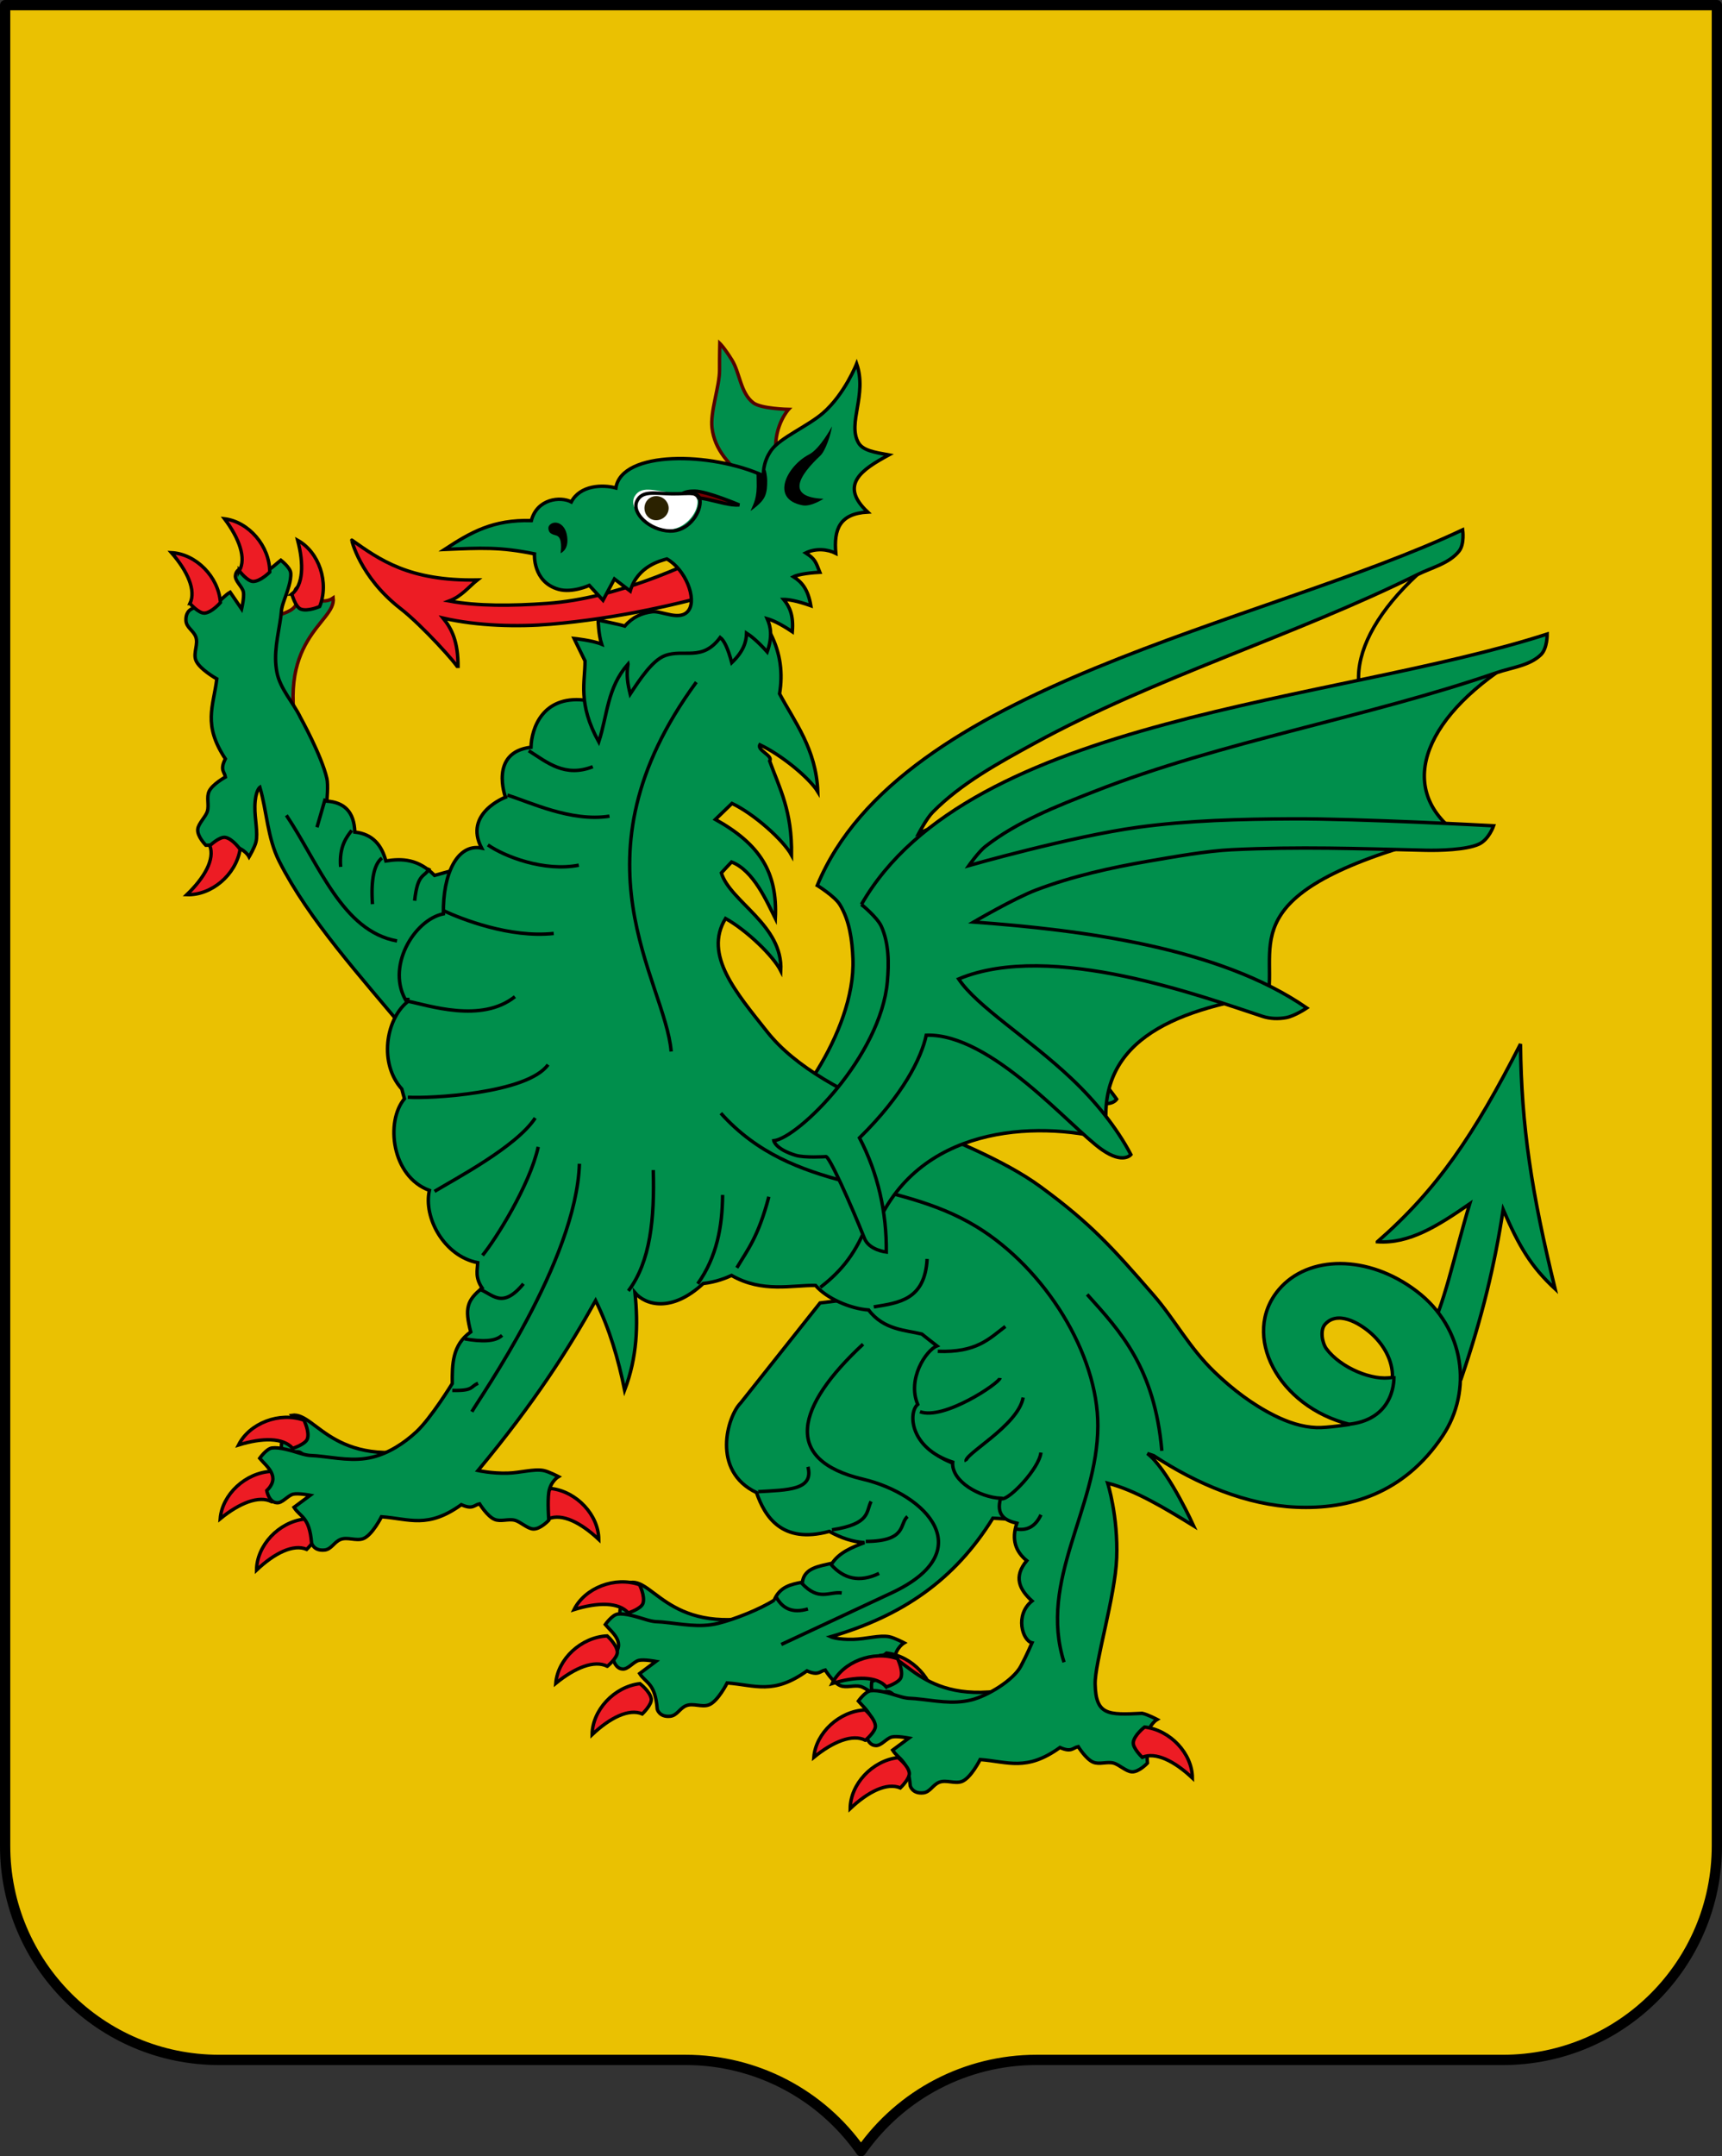 <?xml version="1.0" encoding="UTF-8" standalone="no"?>
<!-- Created with Inkscape (http://www.inkscape.org/) -->

<svg
   xmlns:dc="http://purl.org/dc/elements/1.1/"
   xmlns:cc="http://creativecommons.org/ns#"
   xmlns:rdf="http://www.w3.org/1999/02/22-rdf-syntax-ns#"
   xmlns:svg="http://www.w3.org/2000/svg"
   xmlns="http://www.w3.org/2000/svg"
   xmlns:sodipodi="http://sodipodi.sourceforge.net/DTD/sodipodi-0.dtd"
   xmlns:inkscape="http://www.inkscape.org/namespaces/inkscape"
   width="141.958mm"
   height="177.701mm"
   viewBox="0 0 141.958 177.701"
   version="1.1"
   id="svg8"
   inkscape:version="0.92.4 (5da689c313, 2019-01-14)"
   sodipodi:docname="Escudo_de_Armas_de_Reimondes_2.svg">
  <rect x="0" y="0" width="141.958" height="177.701" fill="#333333" stroke="none"/>
  <defs
     id="defs2" />
  <sodipodi:namedview
     id="base"
     pagecolor="#ffffff"
     bordercolor="#666666"
     borderopacity="1.0"
     inkscape:pageopacity="0.0"
     inkscape:pageshadow="2"
     inkscape:zoom="0.9899495"
     inkscape:cx="169.99019"
     inkscape:cy="265.55041"
     inkscape:document-units="mm"
     inkscape:current-layer="layer1"
     showgrid="false"
     inkscape:window-width="1680"
     inkscape:window-height="1027"
     inkscape:window-x="-8"
     inkscape:window-y="-8"
     inkscape:window-maximized="1"
     fit-margin-top="0"
     fit-margin-left="0"
     fit-margin-right="0"
     fit-margin-bottom="0" />
  <g
     inkscape:label="Capa 1"
     inkscape:groupmode="layer"
     id="layer1"
     transform="translate(-123.472,-43.467)">
    <path
       inkscape:connector-curvature="0"
       id="path4578"
       d="m 123.895,43.89 0,151.695 c 0,9.742 7.898,17.638 17.64,17.638 l 38.467,0 c 5.755,0 11.148,2.807 14.449,7.521 3.301,-4.714 8.694,-7.521 14.449,-7.521 l 38.469,0 c 9.742,0 17.638,-7.896 17.638,-17.638 l 0,-151.695 z"
       style="opacity:1;fill:#eac102;fill-opacity:1;fill-rule:nonzero;stroke:none;stroke-width:0.265;stroke-linecap:butt;stroke-linejoin:round;stroke-miterlimit:4;stroke-dasharray:none;stroke-dashoffset:0;stroke-opacity:1" />
    <path
       style="opacity:1;fill:none;fill-opacity:1;fill-rule:nonzero;stroke:#000000;stroke-width:0.847;stroke-linecap:butt;stroke-linejoin:round;stroke-miterlimit:4;stroke-dasharray:none;stroke-dashoffset:0;stroke-opacity:1"
       d="m 123.895,43.89 0,151.695 c 0,9.742 7.898,17.638 17.64,17.638 l 38.467,0 c 5.755,0 11.148,2.807 14.449,7.521 3.301,-4.714 8.694,-7.521 14.449,-7.521 l 38.469,0 c 9.742,0 17.638,-7.896 17.638,-17.638 l 0,-151.695 z"
       id="path4169"
       inkscape:connector-curvature="0" />
    <g
       id="g10283"
       transform="matrix(-0.821,0,0,0.82,-273.712,-156.43)"
       style="stroke-width:0.344;stroke-miterlimit:4;stroke-dasharray:none">
      <path
         style="fill:#eac102;fill-opacity:1;stroke:#000000;stroke-width:0.344;stroke-linecap:butt;stroke-linejoin:miter;stroke-miterlimit:4;stroke-dasharray:none;stroke-opacity:1"
         d="m -565.887,356.118 c 0,0 -6.845,-10.156 -7.644,-16.013 -0.442,-3.245 2.468,-6.491 1.705,-9.676 -0.925,-3.862 -7.162,-9.532 -7.162,-9.532 l -49.364,-21.289 c 8.756,6.867 10.917,14.534 4.263,18.353 21.449,8.425 16.497,13.028 16.551,18.613 9.388,2.742 17.002,6.984 14.108,16.437 7.551,-0.981 19.235,1.154 22.039,11.998 z"
         id="path9924"
         inkscape:connector-curvature="0"
         sodipodi:nodetypes="cssccccccc" />
      <path
         style="fill:#008f4c;stroke:#000000;stroke-width:0.344;stroke-linecap:butt;stroke-linejoin:miter;stroke-miterlimit:4;stroke-dasharray:none;stroke-opacity:1"
         d="m -565.844,332.763 c -8.299,-20.16 -44.568,-26.182 -64.804,-35.74 0,0 -0.21,1.423 0.362,2.143 0.991,1.245 2.734,1.641 4.161,2.35 12.387,6.155 26.38,10.325 38.504,16.979 3.598,1.975 7.308,3.988 10.188,6.906 0.591,0.599 1.389,2.108 1.389,2.108 0,0 -9.856,-4.235 -16.357,-5.986 -4.972,-1.339 -10.087,-2.123 -15.191,-2.807 -6.709,-0.899 -20.196,-1.896 -20.196,-1.896 0,0 0.29,1.435 1.233,2.022 1.184,0.736 3.862,1.147 5.25,1.292 6.81,0.711 12.571,1.235 19.279,2.425 2.476,0.439 5.679,1.451 8.083,2.189 3.727,1.144 7.429,2.486 10.868,4.322 2.081,1.111 5.831,4.008 5.831,4.008 -10.874,-0.591 -24.766,-0.642 -34.286,4.295 0,0 1.072,0.953 1.931,1.23 0.75,0.241 1.584,0.323 2.358,0.176 6.003,-1.143 22.063,-4.865 30.756,0.167 -2.188,2.516 -7.732,4.992 -12.521,8.483 -2.715,1.979 -5.127,4.301 -6.9,6.816 0,0 0.646,1.08 2.94,-0.119 3.436,-1.796 12.532,-10.201 18.979,-9.161 0.189,2.329 1.534,6.264 5.324,11.089 -2.307,3.302 -3.678,7.11 -4.143,11.038 0,0 1.727,0.04 2.351,-1.082 1.74,-3.125 4.655,-7.918 4.918,-7.651 0,0 2.085,0.405 2.999,0.251 2.104,-0.354 2.37,-1.17 2.37,-1.17 -2.476,-0.646 -9.553,-9.831 -9.256,-17.31 0.074,-1.865 0.336,-3.854 1.316,-5.445 0.519,-0.842 2.263,-1.922 2.263,-1.922 z"
         id="path9926"
         inkscape:connector-curvature="0"
         sodipodi:nodetypes="ccsssscsscsssssccsscscscccscscssc" />
      <path
         sodipodi:nodetypes="cccccccc"
         inkscape:connector-curvature="0"
         id="path9928"
         d="m -622.088,368.573 c -6.033,-5.279 -9.68,-10.697 -14.367,-19.872 -0.091,8.27 -1.111,14.92 -3.476,24.609 2.395,-2.22 3.613,-4.245 5.214,-7.972 0.852,5.557 2.085,10.728 4.171,16.868 l 3.36,-4.39 c -1.506,-2.356 -2.665,-8.087 -4.171,-13.056 3.206,2.216 6.064,4.035 9.269,3.813 z"
         style="fill:#008f4c;stroke:#000000;stroke-width:0.344;stroke-linecap:butt;stroke-linejoin:miter;stroke-miterlimit:4;stroke-dasharray:none;stroke-opacity:1" />
      <path
         style="fill:#008f4c;stroke:#000000;stroke-width:0.344;stroke-linecap:butt;stroke-linejoin:miter;stroke-miterlimit:4;stroke-dasharray:none;stroke-opacity:1"
         d="m -528.283,388.886 c 10.905,3.149 12.7,-3.263 15.189,-2.868 -0.692,0.912 -0.257,2.421 1.006,2.612 0,0 0.172,0.8 -0.111,1.091 -0.402,0.414 -1.225,-0.244 -1.735,0.027 -0.908,0.483 -0.869,2.014 -1.76,2.528 -1.338,0.772 -4.622,0.394 -4.622,0.394 l -4.717,-1.528 z"
         id="path9930"
         inkscape:connector-curvature="0"
         sodipodi:nodetypes="cccsssccc" />
      <path
         style="fill:#008f4c;fill-opacity:1;stroke:#000000;stroke-width:0.344;stroke-linecap:butt;stroke-linejoin:miter;stroke-miterlimit:4;stroke-dasharray:none;stroke-opacity:1"
         d="m -562.267,405.683 c 10.905,3.149 12.7,-3.263 15.189,-2.868 -0.692,0.912 -0.257,2.421 1.006,2.612 0,0 0.172,0.8 -0.111,1.091 -0.402,0.414 -1.225,-0.244 -1.735,0.028 -0.908,0.483 -0.869,2.014 -1.76,2.528 -1.338,0.772 -4.622,0.394 -4.622,0.394 l -4.717,-1.528 z"
         id="path9940"
         inkscape:connector-curvature="0"
         sodipodi:nodetypes="cccsssccc" />
      <path
         style="fill:#008f4c;stroke:#000000;stroke-width:0.344;stroke-linecap:butt;stroke-linejoin:miter;stroke-miterlimit:4;stroke-dasharray:none;stroke-opacity:1"
         d="m -561.52,404.591 c 1.428,0.912 3.981,1.93 5.628,2.333 1.894,0.464 3.665,0.056 5.607,-0.132 0.57,-0.055 0.755,0.025 1.7,-0.264 0.925,-0.284 2.027,-0.633 2.781,-0.536 0.559,0.072 1.244,1.049 1.244,1.049 -0.747,0.877 -2.138,1.84 -0.714,3.243 0,0 -0.217,1.176 -0.995,1.225 -0.558,0.084 -1.106,-0.729 -1.654,-0.864 -0.512,-0.127 -1.719,0.101 -1.719,0.101 l 1.631,1.22 c -0.636,1.001 -1.551,0.91 -1.766,3.588 0,0 -0.207,0.819 -1.302,0.704 -0.688,-0.072 -0.95,-0.793 -1.589,-1.057 -0.713,-0.293 -1.574,0.183 -2.296,-0.088 -0.896,-0.336 -1.832,-2.201 -1.832,-2.201 -2.819,0.215 -4.639,1.219 -8.013,-1.211 -1.17,0.523 -1.295,0.019 -1.832,-0.088 0,0 -0.772,1.254 -1.501,1.563 -0.623,0.264 -1.374,-0.075 -2.031,0.088 -0.576,0.143 -1.262,0.848 -1.854,0.88 -0.72,0.04 -1.567,-0.88 -1.567,-0.88 0,0 0.138,-1.87 0,-2.795 -0.167,-1.12 -0.971,-1.585 -0.971,-1.585 0,0 0.972,-0.512 1.501,-0.616 0.95,-0.188 2.336,0.23 3.598,0.264 1.601,0.043 2.276,-0.264 2.276,-0.264 -7.247,-2.106 -12.476,-5.761 -16.288,-11.915 -2.717,0.152 -4.396,0.167 -6.801,2.806 0,0 -0.015,-3.093 3.283,-5.729 2.815,-2.25 7.61,-1.485 9.967,-4.209 0.712,-0.823 1.065,-2.098 0.821,-3.157 -0.784,-3.395 -6.801,-7.951 -6.801,-7.951 l 6.449,-4.677 10.436,1.286 7.974,10.056 c 1.327,1.333 2.975,6.832 -1.593,9.003 -0.822,2.372 -2.516,5.205 -7.312,3.9 -1.175,0.666 -2.35,1.048 -3.525,1.128 1.284,0.484 2.53,1.006 3.237,2.066 1.323,0.312 2.8,0.47 2.992,1.91 1.138,0.217 2.269,0.445 2.832,1.808 z"
         id="path9932"
         inkscape:connector-curvature="0"
         sodipodi:nodetypes="csccccccccccccccccscccsccccccssscccccccccc" />
      <g
         style="stroke-width:0.488;stroke-miterlimit:4;stroke-dasharray:none"
         id="g9934"
         transform="matrix(-0.706,0,0,0.704,-499.753,-241.264)">
        <path
           style="fill:#008f4c;stroke:#550000;stroke-width:0.488;stroke-linecap:butt;stroke-linejoin:miter;stroke-miterlimit:4;stroke-dasharray:none;stroke-opacity:1"
           d="m 20.079,795.72 c -4.026,-15.561 5.147,-17.84 4.689,-21.377 -1.322,0.942 -3.447,0.265 -3.666,-1.53 0,0 -1.128,-0.276 -1.553,0.113 -0.604,0.553 0.296,1.743 -0.11,2.454 -0.722,1.265 -2.893,1.148 -3.659,2.387 -1.15,1.862 -0.747,6.525 -0.747,6.525 l 1.976,6.737 z"
           id="path9936"
           inkscape:connector-curvature="0"
           sodipodi:nodetypes="cccsssccc" />
      </g>
      <path
         style="fill:#008f4c;stroke:#000000;stroke-width:0.344;stroke-linecap:butt;stroke-linejoin:miter;stroke-miterlimit:4;stroke-dasharray:none;stroke-opacity:1"
         d="m -513.952,315.881 c 0.737,-1.523 2.031,-2.853 2.361,-4.512 0.38,-1.908 -0.107,-3.654 -0.382,-5.579 -0.081,-0.566 -0.008,-0.754 -0.34,-1.681 -0.326,-0.909 -0.724,-1.991 -0.661,-2.747 0.047,-0.56 0.995,-1.286 0.995,-1.286 0.912,0.705 1.938,2.048 3.281,0.567 0,0 1.188,0.164 1.271,0.937 0.109,0.552 -0.681,1.135 -0.792,1.686 -0.104,0.516 0.178,1.708 0.178,1.708 l 1.149,-1.679 c 1.031,0.589 0.981,1.504 3.673,1.599 0,0 0.829,0.17 0.764,1.266 -0.041,0.689 -0.752,0.982 -0.988,1.63 -0.262,0.723 0.253,1.56 0.014,2.291 -0.297,0.907 -2.123,1.923 -2.123,1.923 0.341,2.799 1.429,4.567 -0.856,8.036 0.576,1.142 0.077,1.289 -0.006,1.829 0,0 1.291,0.713 1.633,1.426 0.292,0.609 -0.014,1.372 0.179,2.019 0.169,0.567 0.906,1.219 0.965,1.808 0.072,0.715 -0.812,1.601 -0.812,1.601 0,0 -1.88,-0.054 -2.801,0.125 -1.114,0.217 -1.544,1.038 -1.544,1.038 0,0 -0.556,-0.946 -0.684,-1.468 -0.23,-0.938 0.127,-2.338 0.104,-3.596 -0.028,-1.597 -0.502,-1.92 -0.502,-1.92 -0.701,2.379 -0.746,5.068 -1.95,7.447 -2.967,5.861 -8.126,11.514 -12.99,17.375 -1.23,2.835 -0.676,5.669 10e-6,8.504 -3.177,-2.638 -4.284,-5.734 -4.992,-8.919 -6.636,0.004 -6.479,-2.233 -8.944,-3.941 l 5.72,-13.17 5.616,1.556 c 1.629,-1.651 3.259,-1.717 4.888,-1.452 0.424,-1.582 1.313,-2.701 3.12,-2.904 0.058,-2.059 1.087,-2.987 2.808,-3.111 0,0 -0.155,-1.608 0,-2.281 0.524,-2.284 2.649,-6.123 2.649,-6.123 z"
         id="path9938"
         inkscape:connector-curvature="0"
         sodipodi:nodetypes="scccccccccccccccccscccsccccscccccccccss" />
      <g
         transform="translate(-20.708,-7.071)"
         id="g10235"
         style="stroke-width:0.344;stroke-miterlimit:4;stroke-dasharray:none">
        <path
           inkscape:connector-curvature="0"
           style="display:inline;fill:#ed1c24;fill-opacity:1;stroke:#000000;stroke-width:0.344;stroke-linecap:butt;stroke-linejoin:miter;stroke-miterlimit:4;stroke-dasharray:none;stroke-opacity:1"
           d="m -551.855,420.021 c 0,0 0.982,-0.935 0.898,-1.515 -0.107,-0.74 -1.135,-1.527 -1.135,-1.527 -2.6,0.306 -4.784,2.682 -4.799,5.122 1.803,-1.702 3.687,-2.644 5.036,-2.08 z"
           id="path9944"
           sodipodi:nodetypes="csccc" />
        <path
           sodipodi:nodetypes="csccc"
           id="path9946"
           d="m -526.16,412.947 c 0,0 -1.294,-0.409 -1.475,-0.967 -0.23,-0.711 0.346,-1.869 0.346,-1.869 2.47,-0.865 5.48,0.311 6.57,2.496 -2.37,-0.738 -4.478,-0.758 -5.44,0.341 z"
           style="display:inline;fill:#ed1c24;fill-opacity:1;stroke:#000000;stroke-width:0.344;stroke-linecap:butt;stroke-linejoin:miter;stroke-miterlimit:4;stroke-dasharray:none;stroke-opacity:1"
           inkscape:connector-curvature="0" />
        <path
           inkscape:connector-curvature="0"
           style="display:inline;fill:#ed1c24;fill-opacity:1;stroke:#000000;stroke-width:0.344;stroke-linecap:butt;stroke-linejoin:miter;stroke-miterlimit:4;stroke-dasharray:none;stroke-opacity:1"
           d="m -524.055,418.308 c 0,0 -1.048,-0.861 -1.006,-1.446 0.053,-0.745 1.021,-1.605 1.021,-1.605 2.615,0.117 4.967,2.329 5.16,4.761 -1.922,-1.567 -3.87,-2.37 -5.174,-1.71 z"
           id="path9948"
           sodipodi:nodetypes="csccc" />
        <path
           sodipodi:nodetypes="csccc"
           id="path9950"
           d="m -527.567,423.095 c 0,0 -0.982,-0.935 -0.898,-1.515 0.107,-0.74 1.135,-1.527 1.135,-1.527 2.6,0.306 4.784,2.682 4.799,5.122 -1.803,-1.702 -3.687,-2.644 -5.036,-2.08 z"
           style="display:inline;fill:#ed1c24;fill-opacity:1;stroke:#000000;stroke-width:0.344;stroke-linecap:butt;stroke-linejoin:miter;stroke-miterlimit:4;stroke-dasharray:none;stroke-opacity:1"
           inkscape:connector-curvature="0" />
      </g>
      <g
         transform="translate(-33.84,-51.518)"
         id="g10247"
         style="stroke-width:0.344;stroke-miterlimit:4;stroke-dasharray:none">
        <path
           inkscape:connector-curvature="0"
           style="display:inline;fill:#ed1c24;fill-opacity:1;stroke:#000000;stroke-width:0.344;stroke-linecap:butt;stroke-linejoin:miter;stroke-miterlimit:4;stroke-dasharray:none;stroke-opacity:1"
           d="m -471.013,380.281 c 0,0 -0.98,-0.937 -1.558,-0.827 -0.736,0.139 -1.479,1.199 -1.479,1.199 0.422,2.576 2.901,4.646 5.346,4.553 -1.785,-1.72 -2.813,-3.555 -2.308,-4.924 z"
           id="path9952"
           sodipodi:nodetypes="csccc" />
        <path
           sodipodi:nodetypes="csccc"
           id="path9954"
           d="m -479.247,355 c 0,0 -0.352,1.307 -0.903,1.513 -0.702,0.261 -1.888,-0.261 -1.888,-0.261 -0.977,-2.422 0.067,-5.473 2.207,-6.656 -0.633,2.393 -0.559,4.494 0.584,5.404 z"
           style="display:inline;fill:#ed1c24;fill-opacity:1;stroke:#000000;stroke-width:0.344;stroke-linecap:butt;stroke-linejoin:miter;stroke-miterlimit:4;stroke-dasharray:none;stroke-opacity:1"
           inkscape:connector-curvature="0" />
        <path
           inkscape:connector-curvature="0"
           style="display:inline;fill:#ed1c24;fill-opacity:1;stroke:#000000;stroke-width:0.344;stroke-linecap:butt;stroke-linejoin:miter;stroke-miterlimit:4;stroke-dasharray:none;stroke-opacity:1"
           d="m -473.969,352.664 c 0,0 -0.816,1.082 -1.404,1.067 -0.749,-0.019 -1.654,-0.945 -1.654,-0.945 4.9e-4,-2.61 2.112,-5.052 4.54,-5.352 -1.484,1.984 -2.202,3.961 -1.482,5.231 z"
           id="path9956"
           sodipodi:nodetypes="csccc" />
        <path
           sodipodi:nodetypes="csccc"
           id="path9958"
           d="m -469.017,355.948 c 0,0 -0.893,1.02 -1.478,0.962 -0.746,-0.073 -1.58,-1.062 -1.58,-1.062 0.191,-2.603 2.474,-4.885 4.918,-5.01 -1.624,1.872 -2.485,3.791 -1.859,5.11 z"
           style="display:inline;fill:#ed1c24;fill-opacity:1;stroke:#000000;stroke-width:0.344;stroke-linecap:butt;stroke-linejoin:miter;stroke-miterlimit:4;stroke-dasharray:none;stroke-opacity:1"
           inkscape:connector-curvature="0" />
      </g>
      <g
         transform="translate(-30.81,-25.254)"
         id="g10241"
         style="stroke-width:0.344;stroke-miterlimit:4;stroke-dasharray:none">
        <path
           inkscape:connector-curvature="0"
           style="display:inline;fill:#ed1c24;fill-opacity:1;stroke:#000000;stroke-width:0.344;stroke-linecap:butt;stroke-linejoin:miter;stroke-miterlimit:4;stroke-dasharray:none;stroke-opacity:1"
           d="m -508.057,421.665 c 0,0 0.982,-0.935 0.898,-1.515 -0.107,-0.74 -1.135,-1.527 -1.135,-1.527 -2.6,0.306 -4.784,2.682 -4.799,5.122 1.803,-1.702 3.687,-2.644 5.036,-2.08 z"
           id="path9960"
           sodipodi:nodetypes="csccc" />
        <path
           sodipodi:nodetypes="csccc"
           id="path9962"
           d="m -482.363,414.591 c 0,0 -1.294,-0.409 -1.475,-0.967 -0.23,-0.711 0.346,-1.869 0.346,-1.869 2.47,-0.865 5.48,0.311 6.57,2.496 -2.37,-0.738 -4.478,-0.758 -5.44,0.341 z"
           style="display:inline;fill:#ed1c24;fill-opacity:1;stroke:#000000;stroke-width:0.344;stroke-linecap:butt;stroke-linejoin:miter;stroke-miterlimit:4;stroke-dasharray:none;stroke-opacity:1"
           inkscape:connector-curvature="0" />
        <path
           inkscape:connector-curvature="0"
           style="display:inline;fill:#ed1c24;fill-opacity:1;stroke:#000000;stroke-width:0.344;stroke-linecap:butt;stroke-linejoin:miter;stroke-miterlimit:4;stroke-dasharray:none;stroke-opacity:1"
           d="m -480.258,419.952 c 0,0 -1.048,-0.861 -1.006,-1.446 0.053,-0.745 1.021,-1.605 1.021,-1.605 2.615,0.117 4.967,2.329 5.16,4.761 -1.922,-1.567 -3.87,-2.37 -5.174,-1.71 z"
           id="path9964"
           sodipodi:nodetypes="csccc" />
        <path
           sodipodi:nodetypes="csccc"
           id="path9966"
           d="m -483.769,424.739 c 0,0 -0.982,-0.935 -0.898,-1.515 0.107,-0.74 1.135,-1.527 1.135,-1.527 2.6,0.306 4.784,2.682 4.799,5.122 -1.803,-1.702 -3.687,-2.644 -5.036,-2.08 z"
           style="display:inline;fill:#ed1c24;fill-opacity:1;stroke:#000000;stroke-width:0.344;stroke-linecap:butt;stroke-linejoin:miter;stroke-miterlimit:4;stroke-dasharray:none;stroke-opacity:1"
           inkscape:connector-curvature="0" />
      </g>
      <path
         style="fill:#008f4c;stroke:#000000;stroke-width:0.344;stroke-linecap:butt;stroke-linejoin:miter;stroke-miterlimit:4;stroke-dasharray:none;stroke-opacity:1"
         d="m -587.529,412.989 c 10.905,3.149 12.7,-3.263 15.189,-2.868 -0.692,0.912 -0.257,2.421 1.006,2.612 0,0 0.172,0.8 -0.111,1.091 -0.402,0.414 -1.225,-0.244 -1.735,0.027 -0.908,0.483 -0.869,2.014 -1.76,2.528 -1.338,0.772 -4.622,0.394 -4.622,0.394 l -4.717,-1.528 z"
         id="path9976"
         inkscape:connector-curvature="0"
         sodipodi:nodetypes="cccsssccc" />
      <path
         sodipodi:nodetypes="scccccccccccccsssssscsssscccccscccscccccccccccccccccccccsccccccccccccccccccccccccccccccccccccccccccccccccccccccccccscccccsc"
         inkscape:connector-curvature="0"
         id="path10101"
         transform="translate(-773.659,222.216)"
         d="m 227.086,84.961 -14.58,0.277 c -1.021,2 -1.241,4.03 -0.904,6.043 -1.483,2.809 -3.685,5.55 -3.84,9.842 0.857,-1.386 3.609,-3.667 5.816,-4.713 0.319,0.549 -1.355,1.09 -0.982,1.633 -0.993,2.745 -2.263,5.007 -2.197,9.453 0.836,-1.518 3.767,-4.144 5.979,-5.193 0.534,0.526 1.094,1.067 1.664,1.611 -4.435,2.479 -6.254,5.274 -6.016,9.951 0.857,-1.697 2.178,-4.813 4.393,-5.674 0.351,0.362 0.689,0.732 1.027,1.1 -0.899,2.925 -6.201,5.22 -5.967,9.832 0.752,-1.49 3.411,-4.062 5.547,-5.254 2.241,3.663 -1.103,7.489 -4.166,11.367 -5.801,7.346 -19.92,10.06 -27.459,15.588 -5.072,3.719 -7.222,6.139 -11.354,10.896 -2.158,2.485 -3.55,5.252 -6.129,7.736 -1.795,1.729 -3.793,3.256 -6.021,4.371 -1.309,0.655 -2.749,1.154 -4.211,1.203 -1.087,0.037 -3.336,-0.318 -3.336,-0.318 7.192,-1.773 10.976,-9.004 7.109,-13.561 -2.93,-3.453 -8.922,-3.541 -13.809,0.162 -4.886,3.703 -5.643,10.03 -2.625,14.555 3.885,5.823 9.4,7.398 14.709,7.164 4.932,-0.218 9.91,-2.288 14.318,-5.189 0.205,-0.07 0.407,-0.136 0.611,-0.205 -0.112,0.097 -0.226,0.19 -0.334,0.291 -1.997,1.876 -4.305,6.979 -4.305,6.979 2.939,-1.811 5.876,-3.584 8.631,-4.293 0,0 -1.059,3.327 -0.906,7.506 0.141,3.864 2.216,10.582 2.164,12.701 -0.076,3.109 -1.273,3.105 -4.725,2.928 -0.529,0.104 -1.5,0.615 -1.5,0.615 0,0 0.803,0.466 0.971,1.586 0.138,0.925 0,2.795 0,2.795 0,0 0.848,0.921 1.568,0.881 0.593,-0.033 1.277,-0.738 1.854,-0.881 0.657,-0.163 1.408,0.176 2.031,-0.088 0.729,-0.309 1.5,-1.562 1.5,-1.562 0.538,0.107 0.662,0.611 1.832,0.088 3.373,2.43 5.195,1.426 8.014,1.211 0,0 0.936,1.865 1.832,2.201 0.722,0.271 1.582,-0.206 2.295,0.088 0.639,0.263 0.902,0.985 1.59,1.057 1.095,0.114 1.303,-0.705 1.303,-0.705 0.215,-2.678 1.13,-2.587 1.766,-3.588 l -1.633,-1.211 c 0,0 1.209,-0.236 1.721,-0.109 0.547,0.136 1.099,0.941 1.656,0.857 0.778,-0.049 0.992,-1.209 0.992,-1.209 -1.424,-1.403 -0.04,-2.381 0.707,-3.258 0,0 -0.677,-0.963 -1.236,-1.035 -0.754,-0.097 -1.856,0.243 -2.781,0.527 -0.944,0.29 -1.129,0.211 -1.699,0.266 -1.941,0.188 -3.713,0.595 -5.607,0.131 -1.647,-0.403 -4.227,-1.973 -4.988,-3.389 -0.583,-1.084 -1.125,-2.355 -1.125,-2.355 0.957,-0.214 1.751,-2.805 0,-4.205 1.267,-1.15 1.887,-2.423 0.529,-4.049 1.12,-0.919 1.552,-2.127 0.992,-3.764 1.195,-0.279 2.104,-0.809 1.635,-2.51 2.031,-0.089 4.968,-1.67 4.807,-3.629 4.316,-1.403 4.494,-4.969 3.513,-5.802 1.079,-2.567 -0.839,-5.445 -1.931,-5.879 0.498,-0.386 0.998,-0.774 1.518,-1.193 1.6,-0.397 3.837,-0.409 5.34,-2.418 1.884,-0.132 4.243,-1.185 5.332,-2.467 2.348,-0.047 5.325,0.775 8.434,-1.004 0.521,0.24 1.557,0.668 2.846,0.809 3.196,2.975 5.83,2.15 6.854,0.922 -0.343,3.265 -0.208,6.53 1.037,9.795 0.626,-3.09 1.495,-6.112 2.914,-9.004 2.749,4.907 6.097,10.206 11.809,17.082 0,0 -1.377,0.307 -2.979,0.264 -1.262,-0.034 -2.649,-0.451 -3.6,-0.264 -0.529,0.104 -1.5,0.615 -1.5,0.615 0,0 0.803,0.466 0.971,1.586 0.138,0.925 0,2.795 0,2.795 0,0 0.848,0.921 1.568,0.881 0.593,-0.033 1.277,-0.738 1.854,-0.881 0.657,-0.163 1.408,0.176 2.031,-0.088 0.729,-0.309 1.5,-1.562 1.5,-1.562 0.538,0.107 0.662,0.611 1.832,0.088 3.373,2.43 5.195,1.426 8.014,1.211 0,0 0.936,1.865 1.832,2.201 0.722,0.271 1.582,-0.206 2.295,0.088 0.639,0.263 0.902,0.985 1.59,1.057 1.095,0.114 1.303,-0.705 1.303,-0.705 0.215,-2.678 1.13,-2.587 1.766,-3.588 l -1.633,-1.211 c 0,0 1.209,-0.236 1.721,-0.109 0.547,0.136 1.099,0.941 1.656,0.857 0.778,-0.049 0.992,-1.211 0.992,-1.211 -1.424,-1.403 -0.04,-2.379 0.707,-3.256 0,0 -0.677,-0.963 -1.236,-1.035 -0.754,-0.097 -1.856,0.243 -2.781,0.527 -0.944,0.29 -1.129,0.211 -1.699,0.266 -1.941,0.188 -3.713,0.595 -5.607,0.131 -1.647,-0.403 -3.175,-1.399 -4.414,-2.553 -1.464,-1.363 -3.598,-4.842 -3.598,-4.842 0.009,-1.941 0.005,-3.875 -1.855,-5.195 0.619,-2.353 0.388,-3.168 -1.146,-4.402 0.718,-1.076 0.481,-1.779 0.441,-2.553 3.394,-0.657 5.472,-4.545 4.855,-7.264 3.806,-1.399 4.429,-6.92 2.506,-9.215 0.089,-0.323 0.186,-0.635 0.264,-0.973 2.308,-2.573 1.616,-6.929 -0.518,-8.723 2.211,-3.448 -0.707,-8.294 -3.656,-8.883 0.07,-3.982 -1.38,-7.098 -3.838,-6.609 1.843,-3.495 -2.395,-5.11 -2.395,-5.11 0,0 1.668,-4.526 -2.563,-5.022 -0.055,-1.885 -1.149,-5.174 -5.303,-4.744 -0.432,-0.336 -1.364,-2.198 -1.761,-2.552 -2.04,-1.818 -1.579,-1.863 -2.405,-4.402 z M 155.486,154.029 c 0.502,0.016 0.969,0.2 1.346,0.629 0.503,0.573 0.303,1.826 -0.137,2.451 -1.432,1.938 -4.702,3.278 -6.633,2.871 -0.049,-1.627 0.839,-3.348 2.357,-4.602 0.16,-0.133 0.331,-0.261 0.51,-0.387 0.785,-0.55 1.72,-0.99 2.557,-0.963 z"
         style="fill:#008f4c;stroke:#000000;stroke-width:0.344;stroke-miterlimit:4;stroke-dasharray:none;stroke-opacity:1" />
      <path
         sodipodi:nodetypes="cssccccccccssccccccccccccccccccccccccccccccccccccccccccccccccccccccccccccccccccccccc"
         inkscape:connector-curvature="0"
         d="m -556.159,355.651 c -7.355,8.19 -17.413,6.329 -25.714,11.429 -6.859,4.213 -12.165,12.781 -12.143,20 0.026,8.31 6,15.522 3.393,23.75 m 22.321,-6.964 c 1.298,-0.163 2.296,0.877 4.018,-0.982 m -6.964,-8.214 c 0.532,1.056 0.038,2.249 3.929,2.857 m -20.982,-7.768 c 0.175,1.601 3.169,4.751 3.929,4.643 m 13.929,-15.536 c 6.722,6.259 8.158,11.642 0,13.571 -6.337,1.499 -11.836,7.229 -2.857,11.429 l 11.071,5.179 m -2.679,-3.571 c 1.577,0.469 2.588,-0.053 3.214,-1.25 m -10.357,-2.321 c 1.98,0.946 3.555,0.541 4.821,-0.893 m -7.679,-4.821 c 0.851,0.687 -0.005,2.483 4.196,2.5 m 5.804,-7.5 c -0.608,2.355 2.034,2.325 5,2.5 m -40.536,-4.107 c 0.734,-8.329 4.142,-11.978 7.5,-15.714 m 8.75,8.393 c 0.043,0.519 5.668,4.281 8.036,3.393 m -12.143,10.357 c 0.577,1.245 1.447,1.611 2.5,1.429 l 0,0 m -0.714,-13.214 c 0.508,2.861 6.12,5.789 5.714,6.429 m -3.929,-13.571 c 1.612,1.223 2.887,2.649 6.786,2.5 m 1.071,-9.286 c 0.216,4.119 2.825,4.408 5.357,4.821 m 17.818,-62.788 c 13.025,17.772 3.138,29.91 2.525,37.123 m -2.665,23.343 c -1.926,-2.703 -2.47,-5.752 -2.5,-8.929 l 0,0 m 14.378,-3.135 c 0.307,9.771 10.073,23.598 10.801,24.921 m -0.625,-2.857 c 0.793,0.325 0.403,0.769 2.589,0.714 m -5,-5.536 c 0.704,0.665 2.098,0.64 3.75,0.357 m -5.893,-5.536 c 2.201,2.674 3.142,0.938 4.464,0.536 m -17.5,-11.964 c -0.137,4.824 0.273,9.21 2.5,12.143 m -14.107,-9.464 c 1.071,4.069 2.143,5.332 3.214,7.143 m -13.036,-4.286 c 1.259,3.238 2.913,4.896 4.643,6.25 m 28.337,-14.115 c 0.857,3.869 4.28,9.302 5.592,10.9 l 0,0 0,0 m -5.291,-13.806 c 1.886,2.885 8.023,6.111 10.112,7.377 m 3.763,-25.169 c 5.494,-0.986 7.81,-7.694 11.112,-12.627 m -26.275,25.061 c 2.083,2.919 11.995,3.424 14.079,3.27 m -10.752,-10.105 c 3.378,2.704 8.701,0.854 10.752,0.462 l 0,-0.357 m -14.65,-6.459 c 4.416,0.482 9.289,-1.459 11.079,-2.291 m -13.597,-4.569 c 3.486,0.688 7.488,-0.885 9.133,-2.038 m -12.212,-2.888 c 3.859,0.617 8.084,-1.458 10.247,-2.112 m -8.571,-2.857 c 2.793,1.09 4.552,-0.405 6.429,-1.607 m 11.459,15.076 c -0.307,-2.88 -0.998,-2.302 -1.515,-3.283 m 11.321,-4.099 -0.834,-2.883 m -1.543,6.864 c 0.174,-2.062 -0.623,-3.032 -1.115,-3.671 l 0,0 m -2.079,7.416 c 0.172,-2.406 -0.155,-4.02 -0.952,-4.638"
         style="fill:none;fill-rule:evenodd;stroke:#000000;stroke-width:0.344;stroke-linecap:butt;stroke-linejoin:miter;stroke-miterlimit:4;stroke-dasharray:none;stroke-opacity:1"
         id="path10280" />
      <path
         sodipodi:nodetypes="cssccccccc"
         inkscape:connector-curvature="0"
         id="path10024"
         d="m -567.323,357.842 c 0,0 -8.092,-9.199 -9.636,-14.906 -0.855,-3.162 1.615,-6.752 0.45,-9.814 -1.413,-3.712 -8.326,-8.54 -8.326,-8.54 l -51.69,-14.815 c 9.566,5.693 12.692,13.021 6.583,17.659 22.354,5.619 18.034,10.816 18.803,16.348 9.663,1.521 17.759,4.757 16.101,14.502 7.363,-1.936 19.225,-1.31 23.398,9.087 z"
         style="fill:#008f4c;fill-opacity:1;stroke:#000000;stroke-width:0.344;stroke-linecap:butt;stroke-linejoin:miter;stroke-miterlimit:4;stroke-dasharray:none;stroke-opacity:1" />
      <path
         sodipodi:nodetypes="ccsssscsscsssssccsscscscccscscssc"
         inkscape:connector-curvature="0"
         id="path10026"
         d="m -570.278,334.674 c -10.818,-18.935 -47.561,-20.279 -68.858,-27.176 0,0 -0.026,1.439 0.635,2.079 1.142,1.109 2.923,1.278 4.428,1.799 13.075,4.524 27.488,6.873 40.367,11.926 3.821,1.499 7.759,3.023 10.991,5.549 0.663,0.519 1.648,1.914 1.648,1.914 0,0 -10.319,-2.942 -16.991,-3.85 -5.103,-0.694 -10.277,-0.819 -15.426,-0.845 -6.769,-0.035 -20.273,0.697 -20.273,0.697 0,0 0.472,1.386 1.482,1.848 1.268,0.579 3.978,0.645 5.373,0.612 6.845,-0.164 12.626,-0.379 19.432,-0.055 2.512,0.12 5.819,0.714 8.297,1.139 3.844,0.659 7.687,1.518 11.333,2.899 2.207,0.836 6.297,3.231 6.297,3.231 -10.86,0.802 -24.645,2.524 -33.453,8.635 0,0 1.185,0.808 2.073,0.973 0.775,0.144 1.612,0.118 2.361,-0.127 5.807,-1.899 21.257,-7.641 30.524,-3.759 -1.847,2.775 -7.028,5.938 -11.33,10.011 -2.439,2.309 -4.533,4.92 -5.968,7.641 0,0 0.779,0.988 2.901,-0.494 3.177,-2.219 11.119,-11.716 17.647,-11.508 0.487,2.285 2.326,6.017 6.704,10.319 -1.864,3.569 -2.736,7.521 -2.692,11.476 0,0 1.718,-0.181 2.193,-1.373 1.324,-3.321 3.6,-8.446 3.896,-8.216 0,0 2.12,0.135 3.007,-0.134 2.041,-0.62 2.2,-1.463 2.2,-1.463 -2.538,-0.325 -10.736,-8.531 -11.402,-15.986 -0.166,-1.86 -0.161,-3.865 0.607,-5.568 0.406,-0.901 1.998,-2.195 1.998,-2.195 z"
         style="fill:#008f4c;stroke:#000000;stroke-width:0.344;stroke-linecap:butt;stroke-linejoin:miter;stroke-miterlimit:4;stroke-dasharray:none;stroke-opacity:1" />
      <g
         transform="translate(29.547,-187.131)"
         id="g10110"
         style="stroke-width:0.344;stroke-miterlimit:4;stroke-dasharray:none">
        <path
           inkscape:connector-curvature="0"
           style="color:#000000;font-style:normal;font-variant:normal;font-weight:normal;font-stretch:normal;font-size:medium;line-height:normal;font-family:Sans;-inkscape-font-specification:Sans;text-indent:0;text-align:start;text-decoration:none;text-decoration-line:none;letter-spacing:normal;word-spacing:normal;text-transform:none;direction:ltr;block-progression:tb;writing-mode:lr-tb;baseline-shift:baseline;text-anchor:start;display:inline;overflow:visible;visibility:visible;fill:#ed1c24;stroke:#000000;stroke-width:0.344;stroke-miterlimit:4;stroke-dasharray:none;stroke-opacity:1;marker:none;enable-background:accumulate"
           d="m -548.656,485.189 c 0.05,-0.083 -0.787,3.689 -4.9,6.889 -2.188,1.703 -5.761,5.692 -5.761,5.965 -0.037,-2.682 0.646,-3.957 1.501,-5.019 -3.463,0.802 -7.513,0.891 -10.816,0.616 -6.513,-0.541 -13.246,-2.07 -17.814,-3.456 l 1.104,-3.962 c 3.092,1.481 10.072,4.824 17.041,5.327 3.581,0.258 7.019,0.284 9.867,-0.242 -1.246,-0.466 -1.977,-1.443 -2.825,-2.113 6.883,0.127 9.824,-2.052 12.604,-4.006 z"
           id="path10016" />
        <path
           style="fill:#008f4c;fill-opacity:1;stroke:#550000;stroke-width:0.344;stroke-linecap:butt;stroke-linejoin:miter;stroke-miterlimit:4;stroke-dasharray:none;stroke-opacity:1"
           d="m -590.326,483.522 c 0,0 -0.074,-2.425 1.493,-3.839 2.433,-2.195 3.728,-3.565 4.009,-5.763 0.204,-1.595 -0.764,-4.213 -0.755,-5.821 0.007,-1.294 -0.026,-2.683 -0.026,-2.683 0,0 -0.422,0.396 -1.219,1.674 -0.796,1.277 -0.851,3.316 -2.143,4.3 -0.795,0.605 -3.54,0.659 -3.54,0.659 0,0 1.41,1.524 1.297,4.142 -0.035,0.802 -0.8,2.004 -0.659,2.994 0.216,1.519 1.543,4.336 1.543,4.336 z"
           id="path10018"
           inkscape:connector-curvature="0"
           sodipodi:nodetypes="cssscsscssc" />
        <path
           sodipodi:nodetypes="ccsccccccccccccccscsscccccccscccccssccccccc"
           inkscape:connector-curvature="0"
           id="path10020"
           d="m -576.386,497.646 c 0.176,1.142 0.033,1.971 -0.22,3.013 -0.962,-1.47 -2.228,-3.382 -3.472,-3.853 -1.921,-0.728 -3.75,0.641 -5.567,-1.834 -0.387,0.296 -0.774,1.08 -1.161,2.533 -1.199,-1.157 -1.457,-2.093 -1.486,-2.967 -0.369,0.236 -1.069,0.761 -2.072,1.885 -0.547,-1.572 -0.354,-2.523 0.002,-3.336 -0.467,0.13 -1.275,0.468 -2.524,1.311 -0.143,-1.658 0.279,-2.533 0.869,-3.247 -0.44,-0.003 -1.306,0.124 -2.727,0.631 0.275,-1.641 0.902,-2.384 1.742,-2.912 -0.292,-0.151 -1.14,-0.369 -2.646,-0.449 0.42,-1.056 0.463,-1.324 1.414,-1.945 -1.015,-0.494 -2.201,-0.376 -3.019,0.041 0.207,-2.393 -0.351,-3.984 -3.199,-4.148 2.922,-2.747 0.558,-4.28 -2.121,-5.741 1.467,-0.269 2.607,-0.45 3.048,-1.226 1.13,-1.988 -0.902,-4.796 0.179,-7.936 0,0 1.195,3.051 3.384,4.953 1.508,1.31 4.309,2.492 5.184,3.726 0.923,1.301 0.788,2.572 0.788,2.572 5.25,-2.404 14.246,-2.556 14.82,1.23 l 0,3e-5 c 1.333,-0.357 3.584,-0.291 4.477,1.403 1.102,-0.586 3.447,-0.311 4.01,1.876 3.857,-0.107 6.053,1.161 8.717,2.902 -3.676,-0.158 -5.576,-0.265 -9.029,0.444 0,0 0.204,2.816 -2.414,3.56 -1.379,0.392 -3.091,-0.393 -3.091,-0.393 l -1.378,1.496 -1.144,-2.144 -1.588,1.22 c -0.727,-2.533 -3.105,-3.065 -3.682,-3.23 -1.88,1.073 -3.003,3.992 -2.188,5.157 0.815,1.165 2.701,0.033 3.659,0.149 1.038,0.126 1.96,0.524 2.757,1.44 0.525,-0.168 2.676,-0.599 2.676,-0.599 0,0 -0.033,1.431 -0.351,2.421 0.925,-0.384 2.768,-0.577 2.768,-0.577 0,0 -0.531,1.108 -1.099,2.257 -0.016,2.091 0.763,4.255 -1.38,8.136 -0.891,-2.742 -0.837,-5.423 -2.936,-7.821 z"
           style="fill:#008f4c;stroke:#000000;stroke-width:0.344;stroke-linecap:butt;stroke-linejoin:miter;stroke-miterlimit:4;stroke-dasharray:none;stroke-opacity:1" />
        <path
           style="fill:#000000;fill-opacity:1;stroke:none;stroke-width:0.344;stroke-miterlimit:4;stroke-dasharray:none"
           d="m -596.869,473.759 c 0,0 1.186,2.247 2.308,2.826 2.179,1.123 3.974,4.482 0.631,5.11 -0.841,0.158 -2.09,-0.659 -2.09,-0.659 1.924,-0.08 2.511,-0.667 2.401,-1.446 -0.123,-0.869 -1.112,-1.977 -2.081,-2.89 -0.511,-0.481 -1.063,-2.133 -1.168,-2.941 z"
           id="path10022"
           inkscape:connector-curvature="0"
           sodipodi:nodetypes="csscssc" />
        <path
           style="fill:#760000;fill-opacity:1;stroke:#000000;stroke-width:0.344;stroke-miterlimit:4;stroke-dasharray:none"
           d="m -581.767,480.579 c -0.332,-0.271 -0.885,-0.316 -1.314,-0.313 -1.25,0.009 -4.48,1.39 -4.48,1.39 1.826,0.126 4.375,-1.459 6.424,-0.36 0.026,-0.262 -0.596,-0.551 -0.631,-0.717 z"
           id="path10028"
           inkscape:connector-curvature="0"
           sodipodi:nodetypes="csccc" />
        <g
           id="g10030"
           transform="matrix(-0.702,-0.076,-0.076,0.7,-317.342,-106.944)"
           style="stroke-width:0.488;stroke-miterlimit:4;stroke-dasharray:none">
          <path
             inkscape:connector-curvature="0"
             style="display:inline;fill:#ffffff;fill-opacity:1;stroke:none;stroke-width:0.488;stroke-miterlimit:4;stroke-dasharray:none"
             d="m 284.579,871.632 c -0.402,1.69 -2.647,3.681 -5.056,3.079 -2.843,-0.71 -4.8,-3.693 -3.69,-5.16 1.049,-1.385 2.671,-0.549 5.086,0.025 2.415,0.575 4.062,0.365 3.66,2.056 z"
             id="path10032"
             sodipodi:nodetypes="csssc" />
          <path
             transform="matrix(-1.998,-0.705,-0.705,1.998,2548.042,362.849)"
             d="m 930.156,582.016 c -0.449,0 -0.828,0.353 -0.828,0.797 0,0.444 0.385,0.828 0.828,0.828 0.444,0 0.797,-0.379 0.797,-0.828 0,-0.449 -0.348,-0.797 -0.797,-0.797 z"
             id="path10034"
             style="display:inline;fill:#2b2200;fill-opacity:1;stroke:none;stroke-width:0.23;stroke-miterlimit:4;stroke-dasharray:none"
             inkscape:original="M 930.15625 581.875 C 929.6326 581.875 929.1875 582.28885 929.1875 582.8125 C 929.1875 583.33615 929.6326 583.78125 930.15625 583.78125 C 930.6799 583.78125 931.09375 583.33615 931.09375 582.8125 C 931.09375 582.28885 930.6799 581.875 930.15625 581.875 z "
             inkscape:radius="-0.14125456"
             sodipodi:type="inkscape:offset" />
        </g>
        <path
           inkscape:connector-curvature="0"
           style="display:inline;fill:none;stroke:#000000;stroke-width:0.344;stroke-miterlimit:4;stroke-dasharray:none;stroke-opacity:1"
           d="m -583.625,481.394 c 0.021,1.224 1.267,2.933 3.02,2.884 2.069,-0.058 3.873,-1.813 3.329,-2.99 -0.513,-1.112 -1.759,-0.783 -3.512,-0.753 -1.753,0.029 -2.857,-0.364 -2.837,0.859 z"
           id="path10036"
           sodipodi:nodetypes="csssc" />
        <path
           style="fill:#000000;fill-opacity:1;stroke:none;stroke-width:0.344;stroke-miterlimit:4;stroke-dasharray:none"
           d="m -568.465,483.739 c 0.145,0.199 0.058,0.603 -0.145,0.751 -0.343,0.25 -0.637,0.152 -0.843,0.42 -0.357,0.464 -0.162,1.593 -0.162,1.593 0,0 -0.737,-0.265 -0.687,-1.386 0.076,-1.723 1.377,-2.009 1.837,-1.378 z"
           id="path10038"
           inkscape:connector-curvature="0"
           sodipodi:nodetypes="ssscss" />
        <path
           style="color:#000000;font-style:normal;font-variant:normal;font-weight:normal;font-stretch:normal;font-size:medium;line-height:normal;font-family:Sans;-inkscape-font-specification:Sans;text-indent:0;text-align:start;text-decoration:none;text-decoration-line:none;letter-spacing:normal;word-spacing:normal;text-transform:none;direction:ltr;block-progression:tb;writing-mode:lr-tb;baseline-shift:baseline;text-anchor:start;display:inline;overflow:visible;visibility:visible;fill:#000000;fill-opacity:1;stroke:none;stroke-width:0.344;stroke-miterlimit:4;stroke-dasharray:none;marker:none;enable-background:accumulate"
           d="m -590.212,478.117 c 0.154,0.39 0.405,0.602 0.93,0.314 0,0 -0.026,0.357 -0.022,0.792 -0.071,1.741 0.291,2.271 0.618,3.038 0,0 -0.267,-0.173 -0.574,-0.44 -0.307,-0.267 -0.659,-0.576 -0.861,-1.013 -0.23,-0.499 -0.239,-1.07 -0.243,-1.563 -0.004,-0.493 0.152,-1.129 0.152,-1.129 z"
           id="path10040"
           inkscape:connector-curvature="0"
           sodipodi:nodetypes="ccccsscc" />
      </g>
      <g
         id="g10267"
         style="stroke-width:0.344;stroke-miterlimit:4;stroke-dasharray:none">
        <path
           inkscape:connector-curvature="0"
           style="display:inline;fill:#ed1c24;fill-opacity:1;stroke:#000000;stroke-width:0.344;stroke-linecap:butt;stroke-linejoin:miter;stroke-miterlimit:4;stroke-dasharray:none;stroke-opacity:1"
           d="m -598.475,420.385 c 0,0 0.982,-0.935 0.898,-1.515 -0.107,-0.74 -1.135,-1.527 -1.135,-1.527 -2.6,0.306 -4.784,2.682 -4.799,5.122 1.803,-1.702 3.687,-2.644 5.036,-2.08 z"
           id="path9968"
           sodipodi:nodetypes="csccc" />
        <path
           sodipodi:nodetypes="csccc"
           id="path9970"
           d="m -572.78,413.311 c 0,0 -1.294,-0.409 -1.475,-0.967 -0.23,-0.711 0.346,-1.869 0.346,-1.869 2.47,-0.865 5.48,0.311 6.57,2.496 -2.37,-0.738 -4.477,-0.758 -5.44,0.341 z"
           style="display:inline;fill:#ed1c24;fill-opacity:1;stroke:#000000;stroke-width:0.344;stroke-linecap:butt;stroke-linejoin:miter;stroke-miterlimit:4;stroke-dasharray:none;stroke-opacity:1"
           inkscape:connector-curvature="0" />
        <path
           inkscape:connector-curvature="0"
           style="display:inline;fill:#ed1c24;fill-opacity:1;stroke:#000000;stroke-width:0.344;stroke-linecap:butt;stroke-linejoin:miter;stroke-miterlimit:4;stroke-dasharray:none;stroke-opacity:1"
           d="m -570.675,418.672 c 0,0 -1.048,-0.861 -1.006,-1.446 0.053,-0.745 1.021,-1.605 1.021,-1.605 2.615,0.117 4.967,2.329 5.16,4.761 -1.922,-1.567 -3.87,-2.37 -5.174,-1.71 z"
           id="path9972"
           sodipodi:nodetypes="csccc" />
        <path
           sodipodi:nodetypes="csccc"
           id="path9974"
           d="m -574.186,423.459 c 0,0 -0.982,-0.935 -0.898,-1.515 0.107,-0.74 1.135,-1.527 1.135,-1.527 2.6,0.306 4.784,2.682 4.799,5.122 -1.803,-1.702 -3.687,-2.644 -5.036,-2.08 z"
           style="display:inline;fill:#ed1c24;fill-opacity:1;stroke:#000000;stroke-width:0.344;stroke-linecap:butt;stroke-linejoin:miter;stroke-miterlimit:4;stroke-dasharray:none;stroke-opacity:1"
           inkscape:connector-curvature="0" />
      </g>
      <path
         sodipodi:nodetypes="cc"
         inkscape:connector-curvature="0"
         id="path10255"
         d="m -623.748,382.079 c 0,0 -0.273,4.266 4.458,4.83"
         style="fill:none;fill-rule:evenodd;stroke:#000000;stroke-width:0.344;stroke-linecap:butt;stroke-linejoin:miter;stroke-miterlimit:4;stroke-dasharray:none;stroke-opacity:1" />
    </g>
  </g>
</svg>
